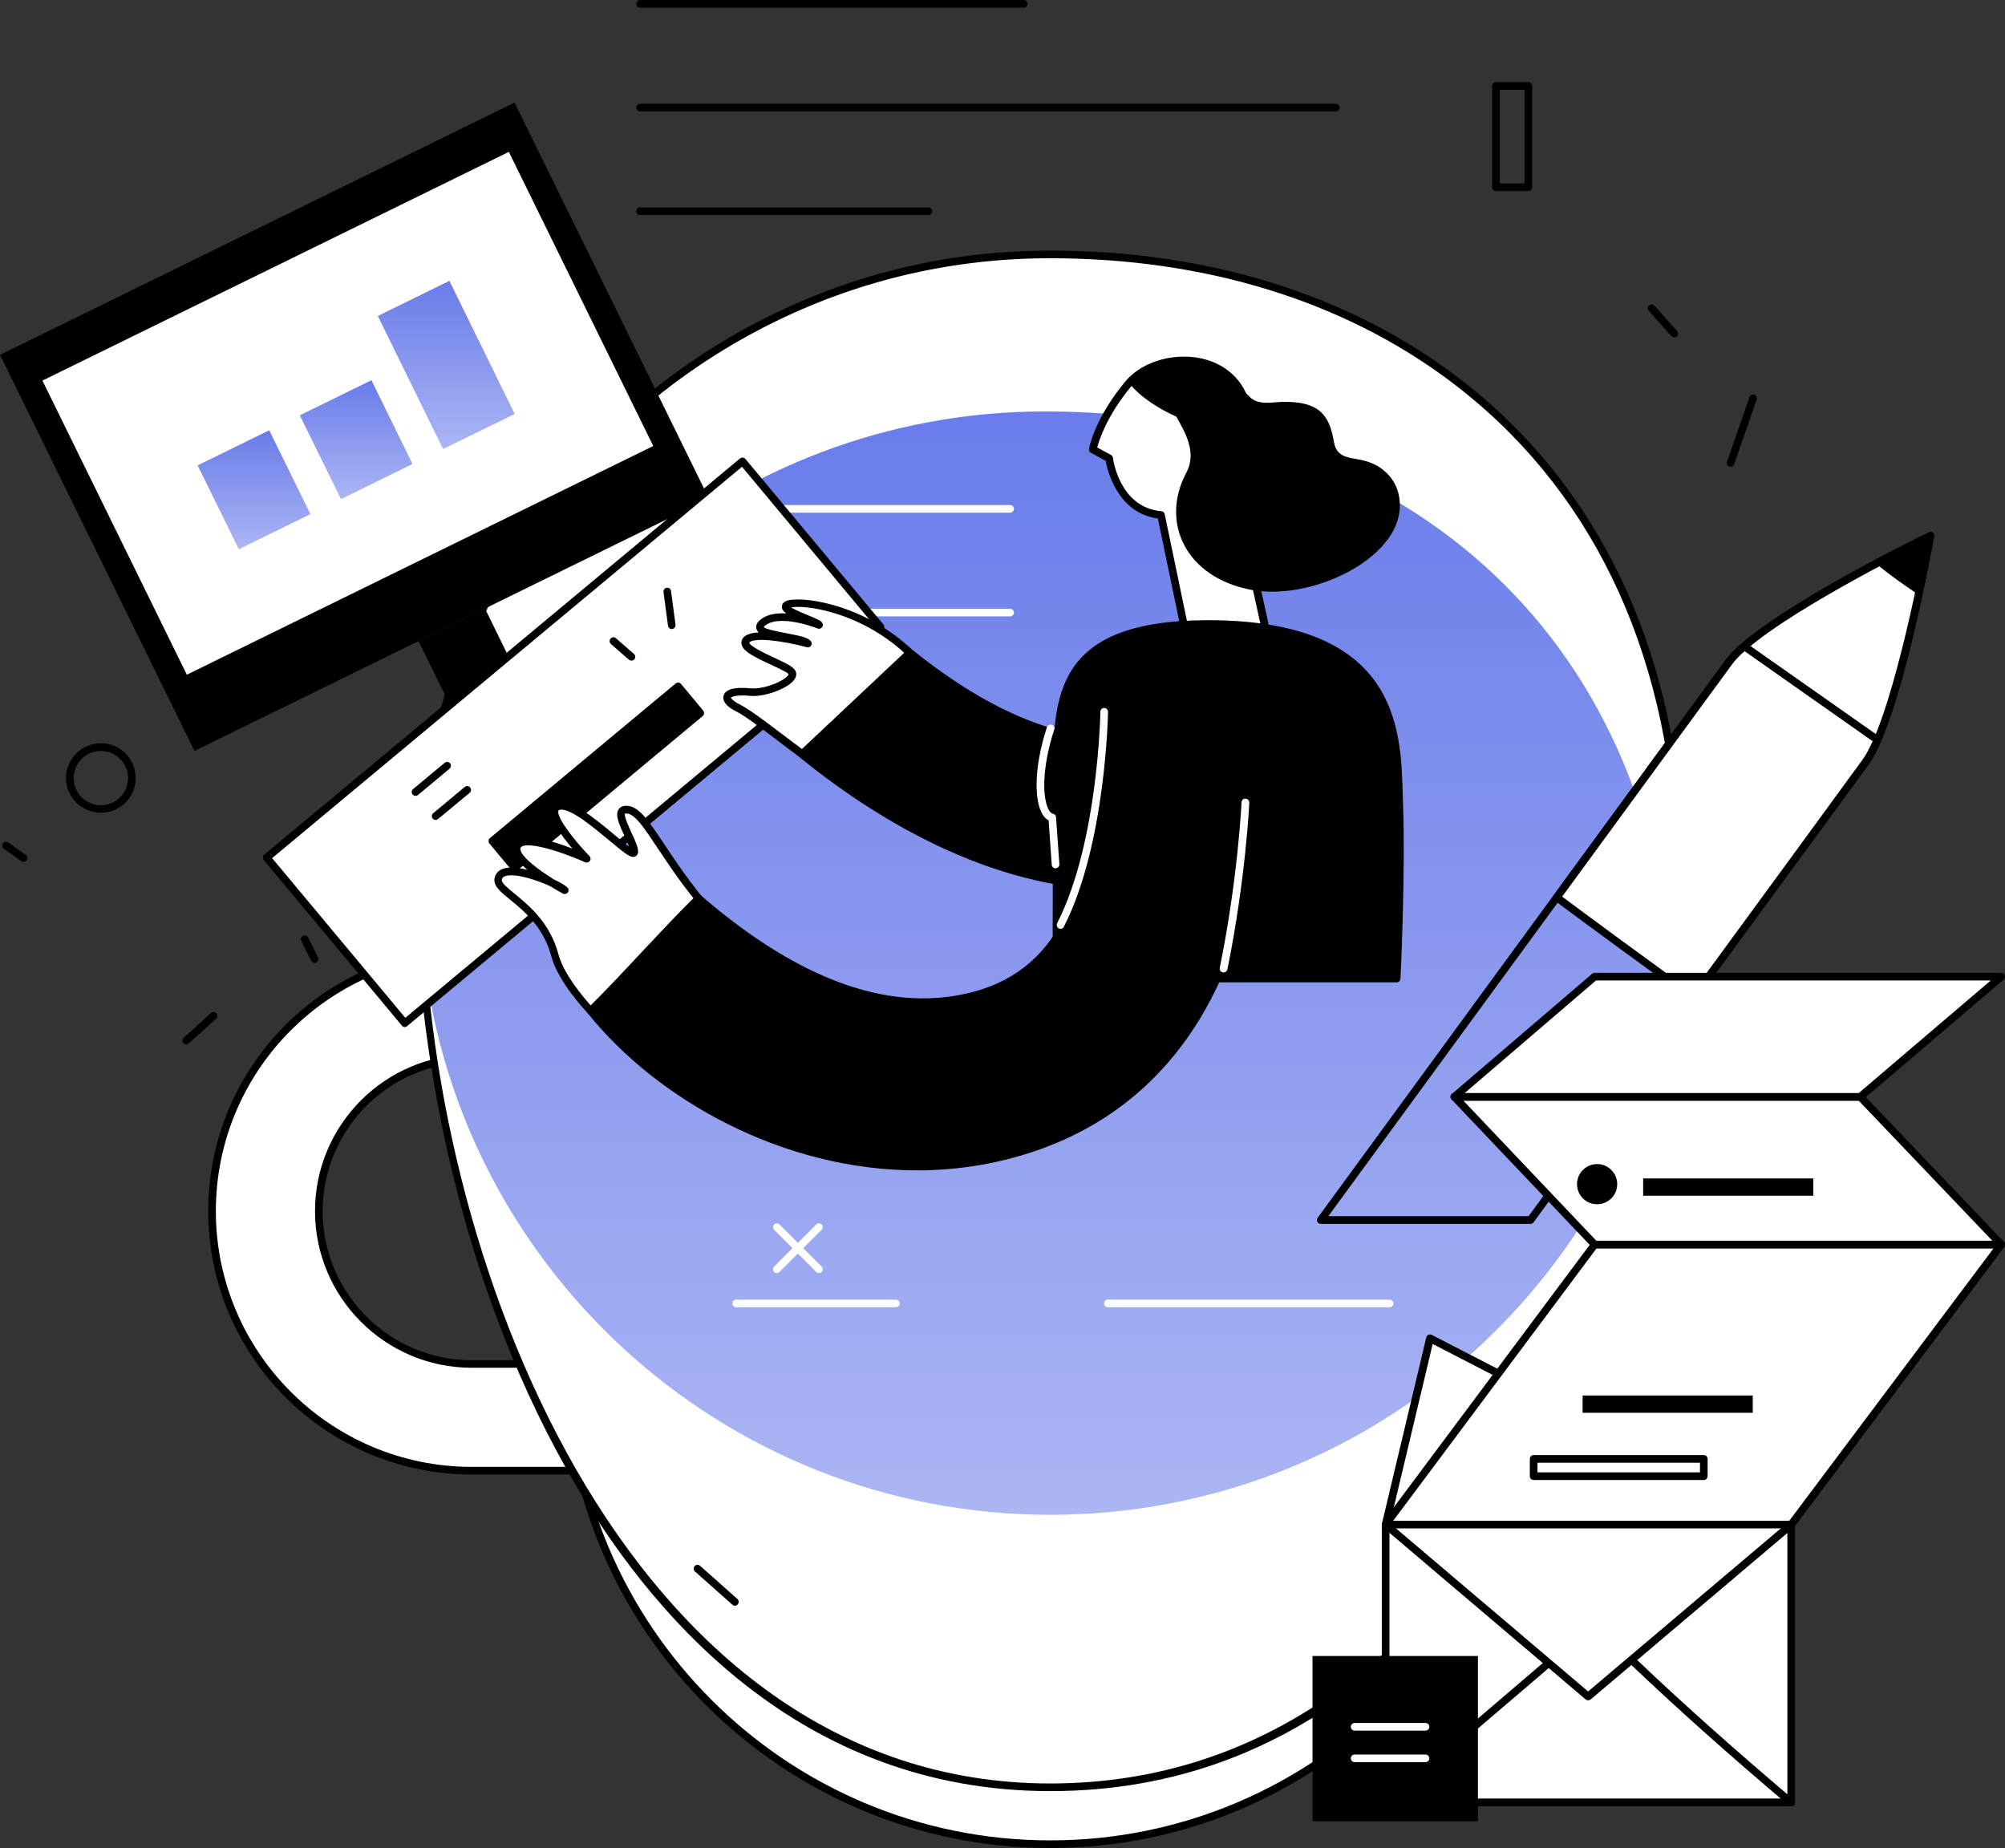 <svg width="523" height="482" viewBox="0 0 523 482" fill="none" xmlns="http://www.w3.org/2000/svg">
<rect x="0" y="0" width="523" height="482" fill="#333333" stroke="none"/>
<g clip-path="url(#clip0_493_2271)">
<path d="M174.275 383.586H123.067C85.717 383.586 55.309 353.201 55.309 315.879C55.309 278.557 85.717 248.172 123.067 248.172H174.304C211.655 248.172 242.063 278.557 242.063 315.879C242.063 353.201 211.655 383.586 174.275 383.586ZM123.067 276.039C101.067 276.039 83.168 293.925 83.168 315.908C83.168 337.892 101.067 355.777 123.067 355.777H174.304C196.304 355.777 214.204 337.892 214.204 315.908C214.204 293.925 196.275 276.039 174.275 276.039H123.067Z" fill="white"/>
<path d="M174.275 384.581H123.067C85.16 384.581 54.312 353.757 54.312 315.879C54.312 278 85.16 247.177 123.067 247.177H174.304C212.211 247.177 243.059 278 243.059 315.879C243.059 353.757 212.211 384.581 174.275 384.581ZM123.067 249.167C86.244 249.167 56.304 279.083 56.304 315.879C56.304 352.674 86.244 382.591 123.067 382.591H174.304C211.128 382.591 241.067 352.674 241.067 315.879C241.067 279.083 211.128 249.167 174.304 249.167H123.067ZM174.275 356.743H123.067C100.51 356.743 82.172 338.419 82.172 315.879C82.172 293.339 100.51 275.015 123.067 275.015H174.304C196.861 275.015 215.199 293.339 215.199 315.879C215.17 338.419 196.832 356.743 174.275 356.743ZM123.067 277.034C101.624 277.034 84.164 294.481 84.164 315.908C84.164 337.336 101.624 354.782 123.067 354.782H174.304C195.748 354.782 213.178 337.336 213.178 315.908C213.178 294.481 195.718 277.034 174.304 277.034H123.067Z" fill="black"/>
<path d="M273.966 481.005C343.552 481.005 399.963 424.637 399.963 355.104C399.963 285.571 343.552 229.203 273.966 229.203C204.379 229.203 147.969 285.571 147.969 355.104C147.969 424.637 204.379 481.005 273.966 481.005Z" fill="white"/>
<path d="M273.964 482C203.949 482 146.971 425.065 146.971 355.104C146.971 285.143 203.949 228.208 273.964 228.208C309.44 228.208 341.312 239.654 363.723 260.466C388.067 283.065 400.957 315.791 400.957 355.104C400.957 425.065 344.008 482 273.964 482ZM273.964 230.199C205.033 230.199 148.963 286.226 148.963 355.104C148.963 423.982 205.033 480.01 273.964 480.01C342.894 480.01 398.965 423.982 398.965 355.104C398.965 279.23 349.896 230.199 273.964 230.199Z" fill="black"/>
<path d="M438.25 220.773C435.848 165.448 413.32 124.525 379.075 98.765C350.571 77.338 313.952 66.361 273.994 66.361C248.449 66.361 224.252 72.186 202.661 82.578C159.51 103.361 126.846 142.381 114.66 189.656C111.291 202.8 109.475 216.558 109.475 230.726C109.475 321.499 158.836 466.164 273.965 466.164C392.023 466.164 438.455 321.499 438.455 230.726C438.484 227.359 438.397 224.022 438.25 220.773Z" fill="white"/>
<path d="M273.965 467.159C208.725 467.159 169.265 421.377 147.675 382.971C118.761 331.598 108.479 270.624 108.479 230.725C108.479 216.733 110.236 202.829 113.693 189.393C125.85 142.176 158.133 102.893 202.222 81.67C224.691 70.839 248.83 65.365 273.965 65.365C314.772 65.365 351.303 76.635 379.66 97.946C416.338 125.55 436.961 167.995 439.246 220.714C439.393 223.993 439.451 227.359 439.451 230.725C439.451 283.065 425.214 339.97 401.339 382.971C380.071 421.377 340.64 467.159 273.965 467.159ZM273.965 67.356C249.123 67.356 225.277 72.771 203.071 83.456C159.51 104.444 127.608 143.23 115.597 189.89C112.17 203.151 110.441 216.88 110.441 230.725C110.441 325.275 162.41 465.168 273.936 465.168C386.72 465.168 437.43 328.056 437.43 230.725C437.43 227.388 437.371 224.051 437.225 220.802C434.969 168.697 414.638 126.75 378.43 99.526C350.454 78.48 314.333 67.356 273.965 67.356Z" fill="black"/>
<path d="M436.522 256.076C424.335 334.818 356.195 395.09 273.965 395.09C188.102 395.09 117.648 329.344 110.148 245.537C122.687 167.175 190.651 107.313 272.588 107.313C358.92 107.313 429.725 158.423 436.522 256.076Z" fill="url(#paint0_linear_493_2271)"/>
<path d="M267.022 1.991H166.98C166.424 1.991 165.984 1.551 165.984 0.995C165.984 0.439 166.424 0 166.98 0H267.022C267.579 0 268.018 0.439 268.018 0.995C268.018 1.551 267.579 1.991 267.022 1.991Z" fill="black"/>
<path d="M348.432 29.038H166.98C166.424 29.038 165.984 28.599 165.984 28.043C165.984 27.487 166.424 27.048 166.98 27.048H348.432C348.989 27.048 349.428 27.487 349.428 28.043C349.428 28.599 348.989 29.038 348.432 29.038Z" fill="black"/>
<path d="M242.18 56.086H166.98C166.424 56.086 165.984 55.647 165.984 55.091C165.984 54.535 166.424 54.096 166.98 54.096H242.151C242.707 54.096 243.147 54.535 243.147 55.091C243.176 55.647 242.737 56.086 242.18 56.086Z" fill="black"/>
<path d="M263.477 133.717H188.307C187.75 133.717 187.311 133.278 187.311 132.721C187.311 132.165 187.75 131.726 188.307 131.726H263.477C264.034 131.726 264.473 132.165 264.473 132.721C264.473 133.278 264.034 133.717 263.477 133.717Z" fill="white"/>
<path d="M263.477 160.764H188.307C187.75 160.764 187.311 160.325 187.311 159.769C187.311 159.213 187.75 158.774 188.307 158.774H263.477C264.034 158.774 264.473 159.213 264.473 159.769C264.473 160.296 264.034 160.764 263.477 160.764Z" fill="white"/>
<path d="M233.684 340.965H192.027C191.471 340.965 191.031 340.526 191.031 339.97C191.031 339.414 191.471 338.975 192.027 338.975H233.684C234.241 338.975 234.68 339.414 234.68 339.97C234.68 340.526 234.241 340.965 233.684 340.965Z" fill="white"/>
<path d="M362.465 340.965H288.994C288.437 340.965 287.998 340.526 287.998 339.97C287.998 339.414 288.437 338.975 288.994 338.975H362.465C363.022 338.975 363.461 339.414 363.461 339.97C363.461 340.526 363.022 340.965 362.465 340.965Z" fill="white"/>
<path d="M213.619 332.038C213.355 332.038 213.121 331.95 212.916 331.745L201.93 320.768C201.549 320.387 201.549 319.743 201.93 319.363C202.311 318.982 202.955 318.982 203.336 319.363L214.322 330.34C214.703 330.72 214.703 331.364 214.322 331.745C214.146 331.95 213.882 332.038 213.619 332.038Z" fill="white"/>
<path d="M202.633 332.038C202.37 332.038 202.135 331.95 201.93 331.745C201.549 331.364 201.549 330.72 201.93 330.34L212.916 319.363C213.297 318.982 213.941 318.982 214.322 319.363C214.703 319.743 214.703 320.387 214.322 320.768L203.336 331.745C203.161 331.95 202.897 332.038 202.633 332.038Z" fill="white"/>
<path d="M134.213 26.751L0 92.551L50.727 195.861L184.94 130.06L134.213 26.751Z" fill="black"/>
<path d="M126.504 158.72L109.172 167.217L121.147 191.606L138.479 183.108L126.504 158.72Z" fill="black"/>
<path d="M132.734 39.614L11.066 99.264L48.734 175.978L170.402 116.328L132.734 39.614Z" fill="white"/>
<path d="M80.941 134.097L62.31 143.201L51.588 121.393L70.219 112.26L80.941 134.097Z" fill="url(#paint1_linear_493_2271)"/>
<path d="M80.941 134.097L62.31 143.201L51.588 121.393L70.219 112.26L80.941 134.097Z" fill="url(#paint2_linear_493_2271)"/>
<path d="M107.57 121.012L88.968 130.145L78.246 108.337L96.878 99.204L107.57 121.012Z" fill="url(#paint3_linear_493_2271)"/>
<path d="M107.57 121.012L88.968 130.145L78.246 108.337L96.878 99.204L107.57 121.012Z" fill="url(#paint4_linear_493_2271)"/>
<path d="M134.228 107.957L115.596 117.09L98.606 82.431L117.208 73.298L134.228 107.957Z" fill="url(#paint5_linear_493_2271)"/>
<path d="M134.228 107.957L115.596 117.09L98.606 82.431L117.208 73.298L134.228 107.957Z" fill="url(#paint6_linear_493_2271)"/>
<path d="M193.692 120.343L69.603 223.693L105.618 266.868L229.706 163.518L193.692 120.343Z" fill="white"/>
<path d="M105.609 267.872C105.316 267.872 105.052 267.755 104.847 267.521L68.815 224.315C68.463 223.905 68.522 223.261 68.932 222.91L193.025 119.578C193.464 119.227 194.079 119.285 194.431 119.695L230.434 162.872C230.61 163.077 230.698 163.34 230.669 163.604C230.639 163.867 230.522 164.101 230.317 164.277L106.224 267.609C106.049 267.784 105.843 267.872 105.609 267.872ZM70.983 223.817L105.726 265.472L228.266 163.399L193.552 121.744L70.983 223.817Z" fill="black"/>
<path d="M183.445 185.353L177.645 178.386C177.293 177.976 176.649 177.918 176.238 178.269L127.785 218.606C127.58 218.782 127.463 219.016 127.433 219.28C127.404 219.543 127.492 219.807 127.668 220.011L133.468 226.978C133.673 227.212 133.937 227.33 134.23 227.33C134.464 227.33 134.669 227.242 134.874 227.095L183.298 186.758C183.504 186.582 183.621 186.348 183.65 186.085C183.679 185.821 183.591 185.558 183.445 185.353Z" fill="black"/>
<path d="M108.393 207.571C108.1 207.571 107.836 207.454 107.631 207.22C107.28 206.81 107.338 206.166 107.748 205.815L115.98 198.965C116.39 198.614 117.035 198.672 117.386 199.082C117.738 199.492 117.679 200.136 117.269 200.487L109.037 207.337C108.862 207.512 108.627 207.571 108.393 207.571Z" fill="black"/>
<path d="M113.635 213.864C113.342 213.864 113.078 213.747 112.873 213.513C112.522 213.103 112.58 212.459 112.991 212.108L121.222 205.258C121.662 204.907 122.277 204.966 122.629 205.375C122.98 205.785 122.922 206.429 122.511 206.78L114.25 213.63C114.074 213.777 113.84 213.864 113.635 213.864Z" fill="black"/>
<path d="M399.23 319.216H344.507C344.127 319.216 343.775 319.011 343.629 318.66C343.453 318.338 343.482 317.928 343.717 317.606L450.115 172.151L450.935 172.737L450.115 172.151C458.581 160.589 501.264 139.717 503.08 138.839C503.432 138.663 503.813 138.722 504.135 138.927C504.428 139.161 504.574 139.542 504.516 139.893C504.164 141.854 495.844 187.841 487.408 199.375L400.05 318.777C399.845 319.04 399.552 319.216 399.23 319.216ZM346.5 317.196H398.732L485.796 198.204C493.003 188.339 500.473 150.577 502.172 141.503C493.852 145.66 458.962 163.457 451.756 173.322L346.5 317.196Z" fill="black"/>
<path d="M463.15 217.172C465.523 218.46 467.896 219.807 470.239 221.153C475.688 213.689 481.137 206.254 486.586 198.789C494.993 187.314 503.518 139.717 503.518 139.717C503.518 139.717 459.342 161.291 450.934 172.766C444.108 182.075 437.312 191.383 430.486 200.721C440.886 206.985 452.633 211.464 463.15 217.172Z" fill="white"/>
<path d="M470.242 222.149C470.066 222.149 469.919 222.119 469.744 222.031L468.015 221.065C466.228 220.07 464.471 219.046 462.654 218.08C458.172 215.65 453.339 213.367 448.681 211.171C442.412 208.215 435.938 205.171 429.961 201.57C429.727 201.424 429.551 201.189 429.493 200.926C429.434 200.663 429.493 200.37 429.668 200.136L450.116 172.18C458.582 160.618 501.265 139.747 503.081 138.868C503.433 138.693 503.814 138.751 504.136 138.956C504.429 139.19 504.575 139.571 504.517 139.922C504.165 141.883 495.845 187.87 487.408 199.404L471.062 221.768C470.857 222.031 470.535 222.149 470.242 222.149ZM463.621 216.323C465.437 217.319 467.224 218.314 469.011 219.338L469.978 219.865L485.797 198.233C493.004 188.368 500.474 150.607 502.173 141.532C493.853 145.689 458.963 163.487 451.757 173.351L431.953 200.399C437.578 203.707 443.671 206.576 449.56 209.327C454.247 211.552 459.08 213.835 463.621 216.323Z" fill="black"/>
<path d="M441.677 260.173C456.647 239.712 471.616 219.25 486.557 198.818C487.611 197.384 488.666 195.393 489.691 192.964L454.977 168.58C453.219 170.073 451.842 171.478 450.905 172.766C435.965 193.198 421.024 213.63 406.055 234.062C417.89 242.873 429.783 251.509 441.677 260.173Z" fill="white"/>
<path d="M441.677 261.169C441.472 261.169 441.267 261.11 441.091 260.964L435.262 256.719C425.477 249.577 415.341 242.2 405.469 234.853C405.03 234.531 404.942 233.916 405.264 233.477L450.114 172.18C451.081 170.834 452.487 169.37 454.333 167.819C454.684 167.526 455.182 167.497 455.563 167.76L490.277 192.144C490.658 192.408 490.805 192.934 490.629 193.344C489.487 195.979 488.432 197.969 487.377 199.404C476.714 213.981 466.051 228.559 455.387 243.137L442.498 260.759C442.293 261.051 442 261.169 441.677 261.169ZM407.49 233.857C417.099 241.029 426.942 248.201 436.463 255.138L441.472 258.797L453.776 241.995C464.439 227.417 475.132 212.84 485.766 198.233C486.645 197.062 487.524 195.452 488.461 193.315L455.065 169.839C453.63 171.097 452.516 172.297 451.755 173.351L407.49 233.857Z" fill="black"/>
<path d="M500.443 155.115C502.347 146.304 503.519 139.747 503.519 139.747C503.519 139.747 497.425 142.703 489.369 147.006C492.885 149.933 496.634 152.568 500.443 155.115Z" fill="black"/>
<path d="M361.441 397.637L373.013 349.044L467.225 397.637H361.441Z" fill="white"/>
<path d="M361.44 398.632C361.352 398.632 361.293 398.632 361.205 398.603C360.678 398.485 360.326 397.929 360.473 397.402L372.044 348.81C372.103 348.517 372.308 348.254 372.601 348.137C372.894 348.02 373.216 348.02 373.48 348.166L467.692 396.758C468.19 397.022 468.366 397.607 468.131 398.105C467.867 398.603 467.282 398.778 466.784 398.544L373.714 350.537L362.436 397.9C362.289 398.339 361.879 398.632 361.44 398.632Z" fill="black"/>
<path d="M467.225 397.637H361.441V470.086H467.225V397.637Z" fill="white"/>
<path d="M467.225 471.111H361.441C360.885 471.111 360.445 470.671 360.445 470.115V397.666C360.445 397.11 360.885 396.671 361.441 396.671H467.225C467.781 396.671 468.221 397.11 468.221 397.666V470.115C468.221 470.642 467.781 471.111 467.225 471.111ZM362.437 469.091H466.229V398.632H362.437V469.091Z" fill="black"/>
<path d="M467.225 397.637L414.26 442.453L361.441 397.637L415.959 324.602H522.006L467.225 397.637Z" fill="white"/>
<path d="M414.26 443.477C414.025 443.477 413.791 443.39 413.615 443.243L360.797 398.398C360.386 398.047 360.328 397.461 360.65 397.051L415.168 324.017C415.343 323.753 415.666 323.607 415.959 323.607H522.006C522.387 323.607 522.738 323.812 522.914 324.163C523.09 324.514 523.06 324.895 522.826 325.217L468.045 398.251C467.986 398.31 467.957 398.369 467.898 398.427L414.933 443.243C414.728 443.39 414.494 443.477 414.26 443.477ZM362.789 397.49L414.26 441.165L466.492 396.963L520.014 325.597H416.457L362.789 397.49Z" fill="black"/>
<path d="M379.367 286.079L415.956 324.602H522.004L485.239 286.079H379.367Z" fill="white"/>
<path d="M522.006 325.597H415.959C415.695 325.597 415.431 325.48 415.226 325.275L378.637 286.753C378.373 286.46 378.285 286.05 378.432 285.67C378.578 285.289 378.959 285.055 379.34 285.055H485.211C485.475 285.055 485.739 285.172 485.944 285.377L522.709 323.899C522.972 324.192 523.06 324.602 522.914 324.982C522.767 325.363 522.416 325.597 522.006 325.597ZM416.398 323.607H519.691L484.831 287.075H381.713L416.398 323.607Z" fill="black"/>
<path d="M379.367 286.079L415.956 254.729H522.004L485.239 286.079H379.367Z" fill="white"/>
<path d="M485.24 287.075H379.369C378.959 287.075 378.578 286.811 378.431 286.431C378.285 286.05 378.402 285.611 378.724 285.318L415.314 253.968C415.489 253.821 415.724 253.733 415.958 253.733H522.005C522.415 253.733 522.796 253.997 522.943 254.377C523.089 254.758 522.972 255.197 522.65 255.49L485.885 286.841C485.709 286.987 485.504 287.075 485.24 287.075ZM382.064 285.084H484.859L519.281 255.724H416.31L382.064 285.084Z" fill="black"/>
<path d="M467.222 471.11C466.988 471.11 466.754 471.023 466.578 470.876C450.964 457.674 437.605 445.731 425.712 434.432C425.302 434.051 425.302 433.407 425.682 433.027C426.063 432.617 426.708 432.617 427.089 432.998C438.953 444.297 452.282 456.181 467.867 469.383C468.277 469.735 468.336 470.379 467.984 470.788C467.779 470.964 467.515 471.11 467.222 471.11Z" fill="black"/>
<path d="M361.44 471.111C361.147 471.111 360.883 470.994 360.678 470.759C360.327 470.35 360.356 469.706 360.795 469.354L402.745 433.496C403.156 433.144 403.8 433.174 404.152 433.613C404.503 434.022 404.474 434.666 404.034 435.018L362.084 470.847C361.908 471.023 361.674 471.111 361.44 471.111Z" fill="black"/>
<path d="M385.52 431.915H342.369V475.033H385.52V431.915Z" fill="black"/>
<path d="M371.84 451.381H353.355C352.799 451.381 352.359 450.942 352.359 450.386C352.359 449.829 352.799 449.39 353.355 449.39H371.84C372.397 449.39 372.836 449.829 372.836 450.386C372.836 450.942 372.397 451.381 371.84 451.381Z" fill="white"/>
<path d="M371.84 459.606H353.355C352.799 459.606 352.359 459.167 352.359 458.611C352.359 458.055 352.799 457.616 353.355 457.616H371.84C372.397 457.616 372.836 458.055 372.836 458.611C372.836 459.167 372.397 459.606 371.84 459.606Z" fill="white"/>
<path d="M444.432 386.016H400.051C399.494 386.016 399.055 385.577 399.055 385.02V380.512C399.055 379.956 399.494 379.517 400.051 379.517H444.432C444.989 379.517 445.428 379.956 445.428 380.512V385.02C445.428 385.577 444.989 386.016 444.432 386.016ZM401.047 384.025H443.436V381.508H401.047V384.025Z" fill="black"/>
<path d="M457.204 363.973H412.822V368.481H457.204V363.973Z" fill="black"/>
<path d="M472.995 307.361H428.613V311.869H472.995V307.361Z" fill="black"/>
<path d="M416.603 314.093C419.499 314.093 421.847 311.747 421.847 308.853C421.847 305.959 419.499 303.614 416.603 303.614C413.707 303.614 411.359 305.959 411.359 308.853C411.359 311.747 413.707 314.093 416.603 314.093Z" fill="black"/>
<path d="M467.225 398.632H361.441C360.885 398.632 360.445 398.193 360.445 397.637C360.445 397.08 360.885 396.641 361.441 396.641H467.225C467.781 396.641 468.221 397.08 468.221 397.637C468.221 398.193 467.781 398.632 467.225 398.632Z" fill="black"/>
<path d="M325.64 108.776C326.343 116.68 324.878 122.271 321.802 126.106L332.7 175.752L312.399 179.996L302.878 134.302C291.072 133.277 289.343 119.519 289.343 119.519L285.096 117.178C285.096 117.178 286.414 109.625 294.353 100.082C302.262 90.569 324.058 91.33 325.64 108.776Z" fill="white"/>
<path d="M312.37 181.021C312.165 181.021 311.989 180.962 311.813 180.845C311.579 180.699 311.432 180.464 311.374 180.201L302.029 135.239C291.541 133.834 288.875 122.739 288.407 120.193L284.569 118.085C284.188 117.88 283.983 117.47 284.071 117.031C284.13 116.709 285.536 109.098 293.562 99.468C298.162 93.935 307.36 91.564 314.977 93.906C321.715 96.013 325.962 101.37 326.636 108.659C327.31 116.212 326.05 122.154 322.886 126.31L333.696 175.517C333.755 175.781 333.696 176.044 333.55 176.279C333.403 176.513 333.169 176.659 332.905 176.718L312.604 180.962C312.516 181.021 312.458 181.021 312.37 181.021ZM286.209 116.709L289.813 118.67C290.106 118.817 290.281 119.109 290.311 119.431C290.369 119.958 292.098 132.399 302.937 133.336C303.376 133.365 303.728 133.687 303.816 134.126L313.131 178.825L331.47 174.991L320.777 126.31C320.719 126.018 320.777 125.696 320.982 125.462C324.029 121.685 325.259 116.094 324.615 108.864C323.824 100.053 317.848 96.921 314.362 95.838C307.477 93.701 299.187 95.809 295.086 100.756C288.787 108.337 286.737 114.66 286.209 116.709Z" fill="black"/>
<path d="M364.632 128.155C363.811 125.374 361.732 122.768 358.773 121.246C353.646 118.583 348.871 120.836 347.904 115.041C346.762 108.162 343.92 104.561 334.4 104.824C331.88 104.883 329.595 105.498 327.281 104.444C325.963 103.829 325.142 102.366 323.824 101.634C323.766 101.604 323.678 101.546 323.619 101.517C323.033 100.756 322.447 100.024 322.096 99.702C318.785 97.126 316.354 96.072 313.044 94.023C312.106 93.76 311.169 93.555 310.202 93.408C304.021 93.906 298.074 95.662 294.734 100.112C297.459 103.624 302.497 106.727 306.862 108.688C308.913 112.435 312.399 117.939 309.411 123.354C302.615 136.234 309.265 150.636 326.431 153.856C343.364 157.017 369.172 143.845 364.632 128.155Z" fill="black"/>
<path d="M293.123 192.818C292.918 192.642 292.596 192.525 292.39 192.525C275.458 192.905 256.885 184.914 237.17 168.814C236.789 168.492 236.232 168.521 235.851 168.873C231.311 173.117 226.799 177.391 222.288 181.635C217.425 186.202 212.591 190.798 207.728 195.364C207.523 195.569 207.406 195.833 207.406 196.125C207.406 196.418 207.553 196.681 207.758 196.857C227.473 212.986 257.998 232.13 291.863 232.13C292.039 232.13 292.215 232.13 292.39 232.13C292.947 232.13 293.386 231.691 293.386 231.135V193.52C293.416 193.257 293.299 192.993 293.123 192.818Z" fill="black"/>
<path d="M236.554 169.604C223.811 158.013 208.021 156.403 205.355 157.778C202.69 159.154 213.148 162.14 213.617 163.077C213.617 163.077 203.422 158.949 199.028 162.374C194.633 165.799 209.222 166.062 210.687 167.877C210.687 167.877 197.065 164.189 194.633 166.97C192.202 169.722 205.56 173.41 206.556 175.459C207.523 177.537 200.141 180.962 195.63 180.523C188.833 179.821 187.837 182.367 192.466 184.65C196.157 186.495 204.682 193.491 208.431 196.067L236.554 169.604Z" fill="white"/>
<path d="M208.431 197.091C208.226 197.091 208.05 197.033 207.875 196.916C206.586 196.037 204.74 194.632 202.807 193.139C199.057 190.3 194.399 186.729 192.055 185.558C188.628 183.86 188.511 182.25 188.745 181.43C189.214 179.762 191.645 179.118 195.776 179.528C198.764 179.82 203.188 178.24 205.062 176.659C205.59 176.22 205.707 175.927 205.707 175.839C205.385 175.342 202.777 174.142 201.02 173.322C196.567 171.273 193.842 169.868 193.432 168.053C193.344 167.614 193.344 166.941 193.93 166.267C194.692 165.418 196.127 165.038 197.914 164.95C197.592 164.657 197.387 164.335 197.299 163.926C197.094 163.106 197.475 162.316 198.442 161.554C200.17 160.179 202.66 159.857 205.121 160.003C204.33 159.447 203.949 158.949 203.949 158.305C203.949 157.954 204.037 157.281 204.916 156.842C207.963 155.261 224.28 157.017 237.228 168.814C237.638 169.195 237.667 169.809 237.287 170.219C236.906 170.629 236.291 170.658 235.88 170.278C223.987 159.418 209.808 157.72 206.351 158.422C207.347 159.066 209.544 159.974 210.833 160.501C213.324 161.525 214.202 161.906 214.525 162.52C214.73 162.901 214.671 163.34 214.378 163.662C214.085 163.984 213.646 164.072 213.265 163.926C210.57 162.842 202.895 160.559 199.672 163.106C199.291 163.399 199.233 163.574 199.233 163.574C199.643 164.101 203.393 164.833 205.414 165.214C208.812 165.858 210.775 166.297 211.507 167.233C211.771 167.585 211.8 168.053 211.566 168.404C211.331 168.755 210.892 168.931 210.482 168.814C204.213 167.116 196.713 166.18 195.454 167.585C195.512 168.551 199.819 170.541 201.869 171.507C205.15 173.029 206.996 173.937 207.523 175.02C207.699 175.43 207.933 176.249 207.201 177.244C205.502 179.645 199.379 181.87 195.571 181.489C191.938 181.138 190.767 181.782 190.649 181.957C190.679 182.074 191.089 182.806 192.934 183.714C195.454 184.972 199.994 188.427 204.008 191.471C205.941 192.935 207.787 194.34 209.017 195.218C209.457 195.54 209.574 196.154 209.281 196.594C209.046 196.945 208.754 197.091 208.431 197.091Z" fill="black"/>
<path d="M365.98 209.795C365.951 208.888 365.921 207.922 365.892 206.956C365.423 190.036 364.632 161.759 315.153 161.759C314.978 161.759 314.802 161.759 314.597 161.759C274.785 161.935 274.727 181.84 274.668 202.946C274.668 204.438 274.668 205.931 274.639 207.454L274.58 255.226C274.58 255.49 274.697 255.753 274.873 255.929C275.049 256.104 275.312 256.221 275.576 256.221H364.31C364.837 256.221 365.277 255.812 365.306 255.255C365.365 254.992 366.624 226.744 365.98 209.795Z" fill="black"/>
<path d="M275.341 226.481C274.814 226.481 274.374 226.071 274.345 225.544L273.525 213.952C273.027 213.718 272.47 213.279 271.972 212.459C269.921 209.18 269.453 200.867 273.085 189.685C273.261 189.158 273.818 188.865 274.345 189.041C274.872 189.217 275.165 189.773 274.989 190.3C271.591 200.809 271.943 208.595 273.671 211.405C273.964 211.874 274.316 212.166 274.609 212.225C275.077 212.283 275.429 212.664 275.458 213.132L276.337 225.397C276.366 225.954 275.956 226.422 275.4 226.451C275.4 226.481 275.37 226.481 275.341 226.481Z" fill="white"/>
<path d="M182.213 234.297C171.901 221.592 168.005 211.464 163.611 211.142C159.216 210.82 165.486 219.309 165.486 222.119C165.486 224.959 151.336 209.239 146.005 210.176C140.673 211.113 153.094 223.934 153.094 223.934C153.094 223.934 137.187 216.762 134.99 220.539C132.793 224.285 147.352 232.13 147.352 232.13C145.594 230.345 130.713 224.051 129.98 229.32C129.512 232.804 141.405 236.316 144.803 249.167C146.532 255.695 154.09 263.598 154.09 263.598L182.213 234.297Z" fill="white"/>
<path d="M154.09 264.623C153.826 264.623 153.563 264.506 153.358 264.301C153.035 263.979 145.565 256.134 143.808 249.43C141.816 241.82 136.748 237.663 133.056 234.648C130.537 232.599 128.721 231.106 128.984 229.203C129.16 227.945 129.98 227.008 131.269 226.569C132.851 226.042 135.166 226.276 137.568 226.861C135.752 225.339 134.316 223.729 133.906 222.295C133.672 221.475 133.759 220.714 134.14 220.07C136.015 216.88 143.895 219.221 149.315 221.329C146.415 217.933 142.987 213.279 143.778 210.849C143.925 210.352 144.423 209.474 145.8 209.239C149.081 208.654 154.324 212.752 160.301 217.758C161.59 218.812 163.054 220.07 164.109 220.831C163.816 220.012 163.347 218.987 162.908 218.05C161.531 215.094 160.359 212.547 161.384 211.054C161.707 210.615 162.322 210.059 163.64 210.176C166.775 210.41 169.206 214.099 173.278 220.187C175.768 223.934 178.873 228.618 182.975 233.682C183.326 234.121 183.268 234.736 182.828 235.087C182.389 235.438 181.774 235.38 181.422 234.941C177.262 229.818 174.128 225.076 171.608 221.3C168.152 216.089 165.662 212.313 163.494 212.167C163.142 212.137 163.025 212.196 163.025 212.196C162.703 212.781 164.08 215.767 164.724 217.202C165.662 219.192 166.452 220.919 166.452 222.149C166.452 222.705 166.189 223.144 165.72 223.378C164.636 223.905 163.318 222.88 159.012 219.28C154.94 215.884 148.788 210.732 146.122 211.201C145.712 211.289 145.653 211.406 145.653 211.464C145.126 213.074 149.461 218.841 153.768 223.29C154.09 223.641 154.149 224.168 153.856 224.549C153.592 224.929 153.065 225.076 152.625 224.9C145.331 221.622 136.835 219.309 135.81 221.095C135.752 221.212 135.664 221.417 135.781 221.768C136.337 223.788 140.614 226.949 144.481 229.379C146.21 230.169 147.499 230.96 148.026 231.486C148.378 231.838 148.407 232.394 148.114 232.774C147.821 233.155 147.264 233.301 146.825 233.067C146.444 232.862 145.126 232.13 143.456 231.106C139.882 229.467 134.316 227.681 131.826 228.501C131.094 228.735 130.947 229.145 130.889 229.496C130.771 230.257 132.47 231.662 134.257 233.126C137.949 236.141 143.515 240.707 145.682 248.962C147.323 255.168 154.676 262.867 154.735 262.954C155.115 263.364 155.115 263.979 154.705 264.359C154.588 264.535 154.354 264.623 154.09 264.623Z" fill="black"/>
<path d="M328.043 194.691C327.135 181.87 317.79 172.561 305.808 172.561C299.803 172.561 293.563 175.4 289.139 180.113C285.185 184.358 283.193 189.598 283.573 194.837C286.151 230.93 276.396 252.358 254.571 258.505C233.128 264.535 208.989 256.163 182.858 233.565C182.477 233.214 181.862 233.243 181.51 233.623C176.501 238.6 171.902 243.517 167.449 248.26C162.996 253.031 158.397 257.949 153.387 262.925C153.036 263.276 153.006 263.862 153.299 264.272C171.579 286.987 204.331 305.253 239.192 305.253C249.093 305.253 259.171 303.789 269.131 300.511C317.028 284.792 330.972 235.526 328.043 194.691Z" fill="black"/>
<path d="M276.659 242.259C276.513 242.259 276.337 242.229 276.19 242.141C275.692 241.878 275.517 241.293 275.751 240.795C286.473 219.807 287.029 185.997 287.029 185.646C287.029 185.089 287.469 184.65 288.026 184.65C288.582 184.65 289.022 185.119 289.022 185.675C289.022 186.026 288.465 220.304 277.509 241.702C277.392 242.054 277.04 242.259 276.659 242.259Z" fill="white"/>
<path d="M319.166 253.646C319.107 253.646 319.019 253.646 318.961 253.616C318.433 253.499 318.082 252.972 318.17 252.445C322.915 229.174 323.853 209.474 323.853 209.269C323.882 208.712 324.263 208.273 324.908 208.303C325.464 208.332 325.874 208.8 325.874 209.356C325.874 209.561 324.937 229.408 320.162 252.855C320.045 253.294 319.634 253.646 319.166 253.646Z" fill="white"/>
<path d="M175.242 164.072C174.744 164.072 174.334 163.721 174.246 163.194L173.074 154.412C173.016 153.856 173.397 153.358 173.924 153.3C174.48 153.241 174.978 153.622 175.037 154.149L176.209 162.93C176.267 163.486 175.887 163.984 175.359 164.043C175.33 164.072 175.271 164.072 175.242 164.072Z" fill="black"/>
<path d="M164.694 172.297C164.46 172.297 164.226 172.209 164.05 172.063L159.363 167.965C158.952 167.614 158.894 166.97 159.275 166.56C159.626 166.15 160.271 166.092 160.681 166.472L165.368 170.57C165.778 170.921 165.837 171.565 165.456 171.975C165.222 172.18 164.958 172.297 164.694 172.297Z" fill="black"/>
<path d="M436.727 87.993C436.464 87.993 436.171 87.876 435.966 87.671L430.077 81.055C429.697 80.645 429.755 80.001 430.165 79.65C430.575 79.27 431.22 79.328 431.572 79.738L437.46 86.354C437.841 86.763 437.782 87.407 437.372 87.759C437.225 87.934 436.962 87.993 436.727 87.993Z" fill="black"/>
<path d="M451.433 121.744C451.316 121.744 451.199 121.715 451.111 121.685C450.584 121.51 450.32 120.924 450.496 120.427L456.355 103.566C456.53 103.039 457.116 102.775 457.614 102.951C458.142 103.127 458.405 103.712 458.229 104.21L452.341 121.071C452.224 121.51 451.843 121.744 451.433 121.744Z" fill="black"/>
<path d="M26.306 211.991C21.297 211.991 17.225 207.922 17.225 202.916C17.225 197.911 21.297 193.842 26.306 193.842C31.315 193.842 35.387 197.911 35.387 202.916C35.387 207.922 31.315 211.991 26.306 211.991ZM26.306 195.862C22.41 195.862 19.217 199.023 19.217 202.946C19.217 206.839 22.381 210.029 26.306 210.029C30.232 210.029 33.395 206.868 33.395 202.946C33.395 199.023 30.232 195.862 26.306 195.862Z" fill="black"/>
<path d="M6.123 224.783C5.917 224.783 5.712 224.724 5.537 224.607L1.025 221.387C0.586 221.065 0.469 220.451 0.791 219.982C1.113 219.543 1.728 219.426 2.197 219.748L6.708 222.968C7.148 223.29 7.265 223.905 6.943 224.373C6.767 224.637 6.445 224.783 6.123 224.783Z" fill="black"/>
<path d="M48.6 272.38C48.337 272.38 48.044 272.263 47.868 272.058C47.487 271.648 47.516 271.004 47.926 270.653L55.016 264.213C55.426 263.832 56.07 263.862 56.422 264.271C56.803 264.681 56.773 265.325 56.363 265.676L49.274 272.116C49.098 272.292 48.864 272.38 48.6 272.38Z" fill="black"/>
<path d="M82.083 251.157C81.702 251.157 81.35 250.952 81.175 250.601L78.597 245.449C78.362 244.952 78.538 244.366 79.036 244.103C79.534 243.869 80.12 244.044 80.384 244.542L82.962 249.694C83.196 250.191 83.02 250.777 82.522 251.04C82.376 251.128 82.229 251.157 82.083 251.157Z" fill="black"/>
<path d="M398.673 49.822H390.207C389.65 49.822 389.211 49.382 389.211 48.826V22.422C389.211 21.866 389.65 21.427 390.207 21.427H398.673C399.23 21.427 399.669 21.866 399.669 22.422V48.826C399.699 49.382 399.23 49.822 398.673 49.822ZM391.232 47.831H397.677V23.418H391.232V47.831Z" fill="black"/>
<path d="M191.706 418.801C191.471 418.801 191.237 418.713 191.032 418.537L181.277 409.873C180.866 409.521 180.837 408.877 181.189 408.467C181.54 408.058 182.185 408.028 182.595 408.38L192.35 417.044C192.76 417.396 192.789 418.04 192.438 418.449C192.262 418.684 191.999 418.801 191.706 418.801Z" fill="black"/>
</g>
<defs>
<linearGradient id="paint0_linear_493_2271" x1="273.137" y1="-41.693" x2="273.137" y2="759.672" gradientUnits="userSpaceOnUse">
<stop offset="0.005" stop-color="#485FE5"/>
<stop offset="1" stop-color="white"/>
</linearGradient>
<linearGradient id="paint1_linear_493_2271" x1="28.568" y1="49.404" x2="82.832" y2="162.333" gradientUnits="userSpaceOnUse">
<stop stop-color="#7700E3"/>
<stop offset="0.085" stop-color="#7C0AE4"/>
<stop offset="0.228" stop-color="#8A24E7"/>
<stop offset="0.411" stop-color="#A14EEC"/>
<stop offset="0.628" stop-color="#C08AF2"/>
<stop offset="0.87" stop-color="#E8D4FA"/>
<stop offset="1" stop-color="white"/>
</linearGradient>
<linearGradient id="paint2_linear_493_2271" x1="66.247" y1="96.239" x2="66.247" y2="182.399" gradientUnits="userSpaceOnUse">
<stop offset="0.005" stop-color="#485FE5"/>
<stop offset="1" stop-color="white"/>
</linearGradient>
<linearGradient id="paint3_linear_493_2271" x1="55.318" y1="36.551" x2="109.581" y2="149.48" gradientUnits="userSpaceOnUse">
<stop stop-color="#7700E3"/>
<stop offset="0.085" stop-color="#7C0AE4"/>
<stop offset="0.228" stop-color="#8A24E7"/>
<stop offset="0.411" stop-color="#A14EEC"/>
<stop offset="0.628" stop-color="#C08AF2"/>
<stop offset="0.87" stop-color="#E8D4FA"/>
<stop offset="1" stop-color="white"/>
</linearGradient>
<linearGradient id="paint4_linear_493_2271" x1="92.89" y1="83.184" x2="92.89" y2="169.344" gradientUnits="userSpaceOnUse">
<stop offset="0.005" stop-color="#485FE5"/>
<stop offset="1" stop-color="white"/>
</linearGradient>
<linearGradient id="paint5_linear_493_2271" x1="82.015" y1="23.722" x2="136.278" y2="136.651" gradientUnits="userSpaceOnUse">
<stop stop-color="#7700E3"/>
<stop offset="0.085" stop-color="#7C0AE4"/>
<stop offset="0.228" stop-color="#8A24E7"/>
<stop offset="0.411" stop-color="#A14EEC"/>
<stop offset="0.628" stop-color="#C08AF2"/>
<stop offset="0.87" stop-color="#E8D4FA"/>
<stop offset="1" stop-color="white"/>
</linearGradient>
<linearGradient id="paint6_linear_493_2271" x1="116.395" y1="50.624" x2="116.395" y2="172.569" gradientUnits="userSpaceOnUse">
<stop offset="0.005" stop-color="#485FE5"/>
<stop offset="1" stop-color="white"/>
</linearGradient>
<clipPath id="clip0_493_2271">
<rect width="523" height="482" fill="white"/>
</clipPath>
</defs>
</svg>
